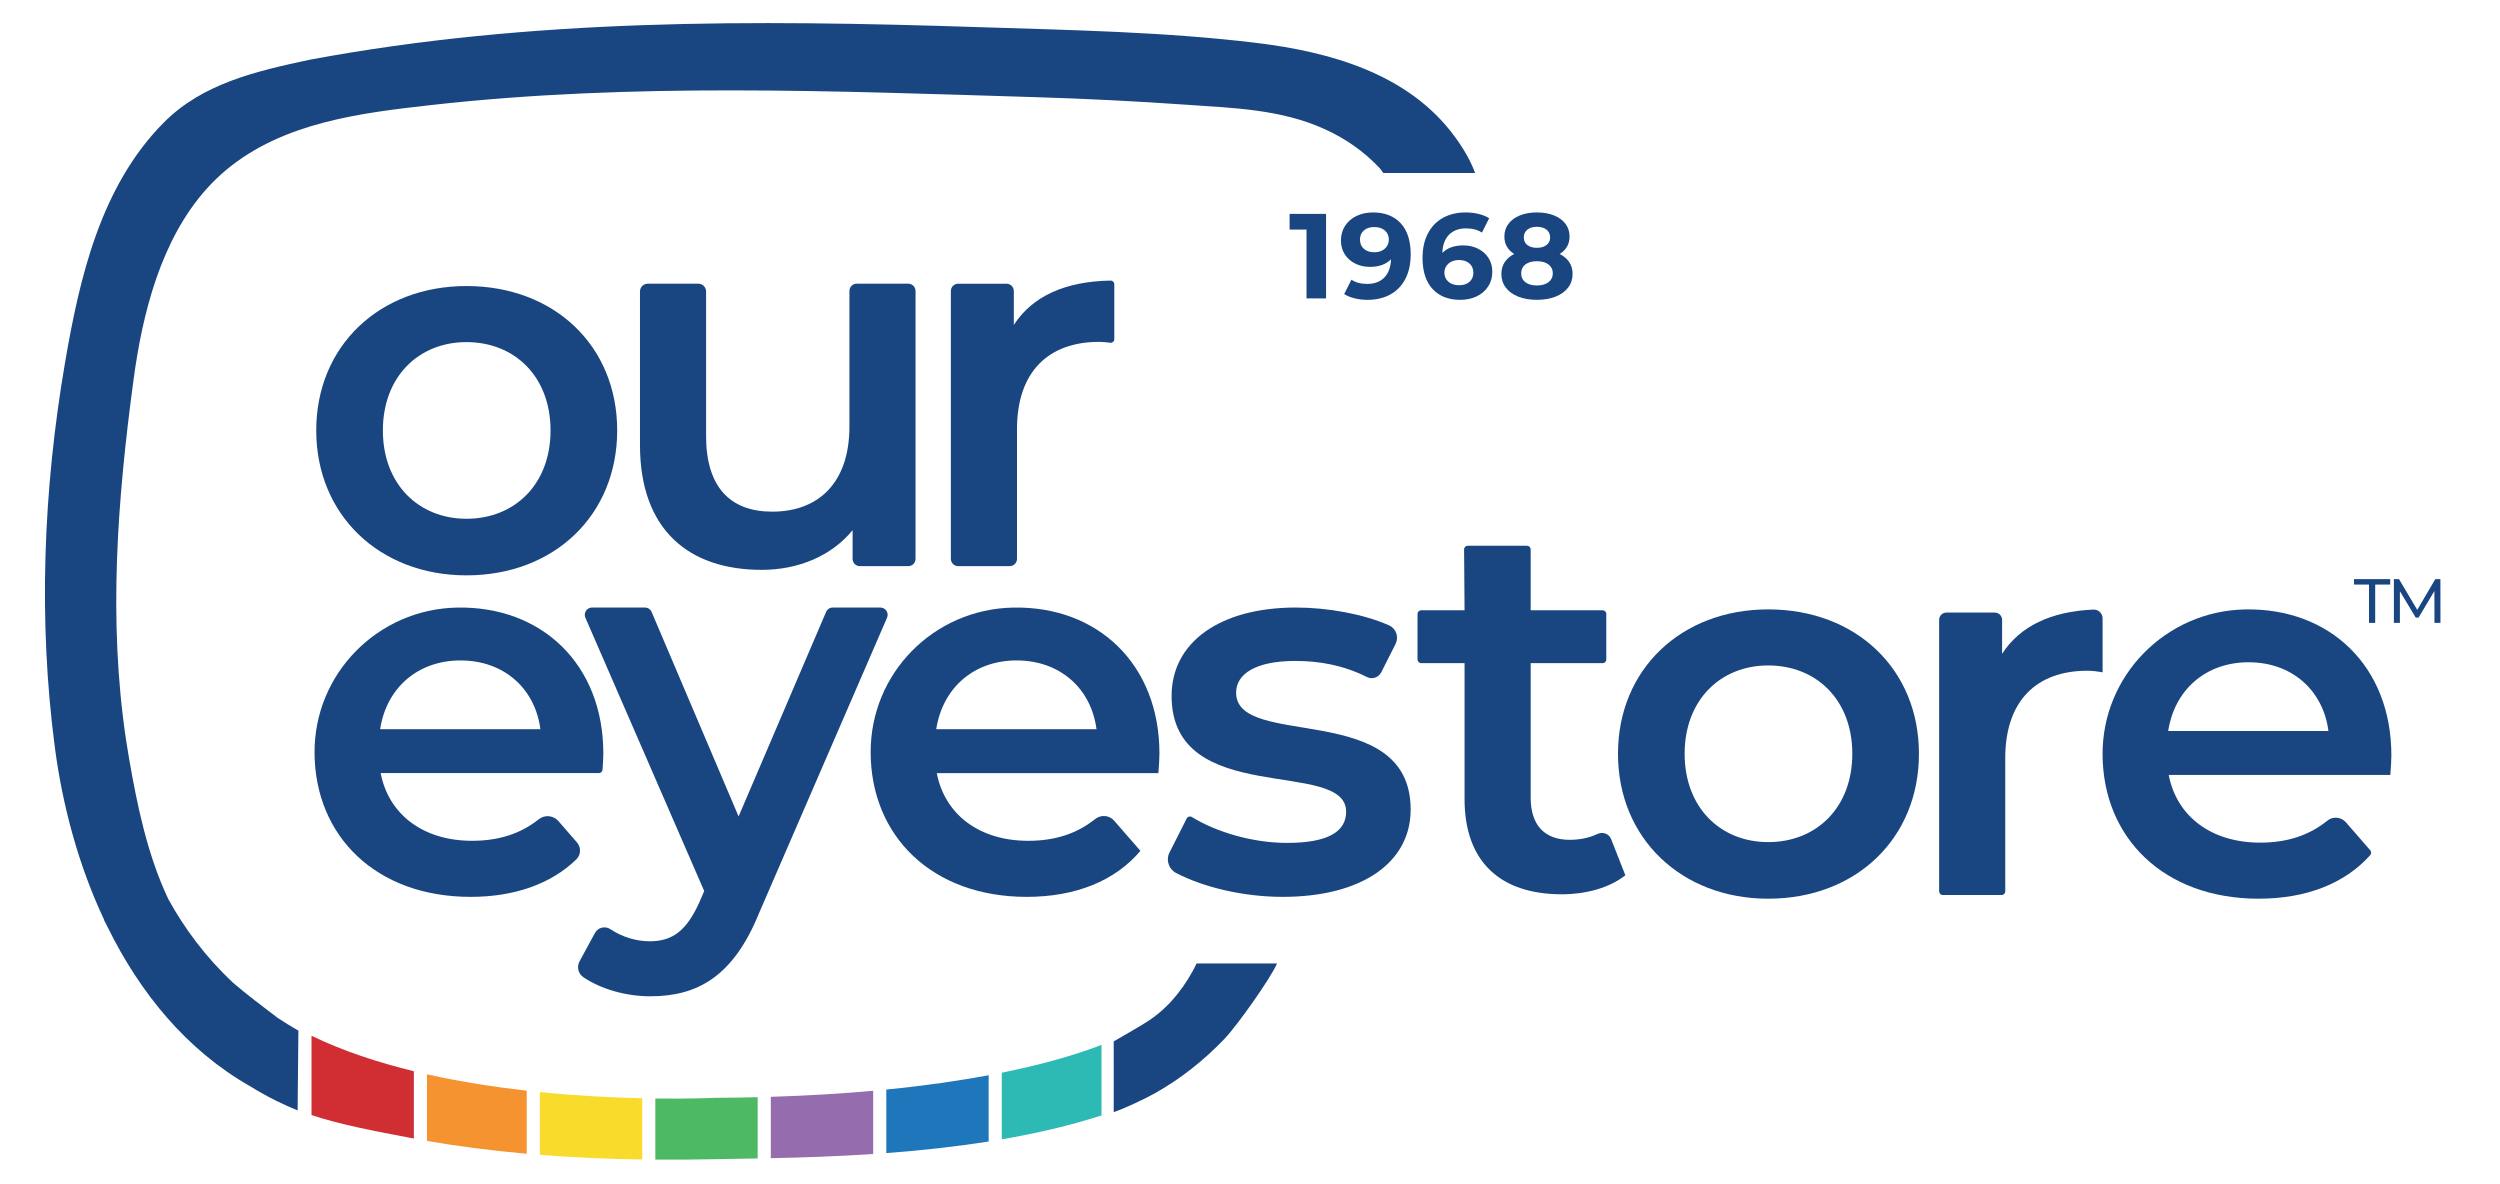 <?xml version="1.0" encoding="utf-8"?>
<!-- Generator: Adobe Illustrator 17.0.0, SVG Export Plug-In . SVG Version: 6.00 Build 0)  -->
<!DOCTYPE svg PUBLIC "-//W3C//DTD SVG 1.1//EN" "http://www.w3.org/Graphics/SVG/1.1/DTD/svg11.dtd">
<svg version="1.1" id="Layer_1" xmlns="http://www.w3.org/2000/svg" xmlns:xlink="http://www.w3.org/1999/xlink" x="0px" y="0px"
	 width="190px" height="90px" viewBox="0 0 190 90" enable-background="new 0 0 190 90" xml:space="preserve">
<g>
	<defs>
		<rect id="SVGID_1_" x="-28.586" y="-47.136" width="246.064" height="184.164"/>
	</defs>
	<clipPath id="SVGID_2_">
		<use xlink:href="#SVGID_1_"  overflow="visible"/>
	</clipPath>
	<path clip-path="url(#SVGID_2_)" fill="#194681" d="M45.515,58.755l-16.585,0c0.603,3.135,3.216,5.145,6.954,5.145
		c2.026,0,3.683-0.539,5.067-1.64c0.452-0.36,1.11-0.291,1.49,0.144l1.406,1.617c0.328,0.376,0.311,0.947-0.048,1.294
		c-1.929,1.868-4.705,2.846-8.035,2.846c-7.178,0-11.835-4.6-11.859-10.967c-0.022-6.013,4.819-10.903,10.832-11.019
		c6.405-0.124,11.116,4.285,11.116,11.092c0,0.333-0.028,0.804-0.06,1.23C45.782,58.644,45.661,58.755,45.515,58.755 M28.89,55.419
		h12.18c-0.402-3.095-2.774-5.226-6.07-5.226C31.744,50.193,29.372,52.283,28.89,55.419"/>
	<path clip-path="url(#SVGID_2_)" fill="#194681" d="M66.907,46.173c0.399,0,0.667,0.408,0.508,0.774l-9.714,22.42
		c-1.97,4.864-4.703,6.351-8.281,6.351c-1.818,0-3.724-0.527-5.093-1.456c-0.39-0.265-0.505-0.79-0.28-1.205l1.169-2.151
		c0.231-0.425,0.775-0.555,1.177-0.287c0.871,0.581,1.929,0.918,2.986,0.918c1.769,0,2.814-0.844,3.779-2.975l0.362-0.844
		l-9.03-20.771c-0.159-0.366,0.109-0.775,0.508-0.775h4.015c0.222,0,0.423,0.133,0.51,0.337l6.61,15.541l6.65-15.542
		c0.087-0.204,0.288-0.336,0.509-0.336H66.907z"/>
	<path clip-path="url(#SVGID_2_)" fill="#194681" d="M88.038,58.756H71.195c0.603,3.135,3.216,5.145,6.954,5.145
		c2.033,0,3.694-0.542,5.081-1.652c0.44-0.352,1.077-0.302,1.446,0.123l1.995,2.293c-1.93,2.291-4.944,3.497-8.643,3.497
		c-7.177,0-11.834-4.599-11.858-10.964C66.147,51.159,70.963,46.294,77,46.176c6.406-0.125,11.117,4.285,11.117,11.092
		C88.118,57.67,88.078,58.273,88.038,58.756 M71.154,55.419l12.18,0c-0.402-3.095-2.774-5.226-6.07-5.226
		C74.009,50.193,71.637,52.283,71.154,55.419"/>
	<path clip-path="url(#SVGID_2_)" fill="#194681" d="M88.879,64.797l1.309-2.591c0.073-0.145,0.254-0.199,0.392-0.114
		c1.888,1.161,4.648,1.969,7.224,1.969c3.176,0,4.502-0.884,4.502-2.372c0-4.1-13.265-0.241-13.265-8.803
		c0-4.06,3.658-6.713,9.447-6.713c2.418,0,5.124,0.49,7.068,1.349c0.551,0.243,0.776,0.888,0.504,1.426l-1.083,2.143
		c-0.201,0.397-0.686,0.566-1.084,0.366c-1.815-0.909-3.631-1.225-5.446-1.225c-3.055,0-4.502,1.005-4.502,2.412
		c0,4.341,13.265,0.482,13.265,8.884c0,4.02-3.698,6.633-9.728,6.633c-3.037,0-6.073-0.753-8.102-1.816
		C88.822,66.053,88.594,65.36,88.879,64.797"/>
	<path clip-path="url(#SVGID_2_)" fill="#194681" d="M123.526,66.519c-1.206,0.965-3.015,1.447-4.824,1.447
		c-4.703,0-7.396-2.492-7.396-7.236V50.4l-3.296,0c-0.154,0-0.279-0.125-0.279-0.279v-3.461c0-0.154,0.125-0.279,0.279-0.279h3.296
		l-0.035-4.623c-0.001-0.155,0.124-0.281,0.279-0.281h4.501c0.154,0,0.279,0.125,0.279,0.279v4.625h5.469
		c0.154,0,0.279,0.125,0.279,0.279v3.461c0,0.154-0.125,0.279-0.279,0.279h-5.469v10.21c0,2.09,1.045,3.216,2.975,3.216
		c0.746,0,1.472-0.144,2.105-0.445c0.399-0.19,0.874-0.019,1.036,0.392L123.526,66.519z"/>
	<path clip-path="url(#SVGID_2_)" fill="#194681" d="M122.967,57.287c0-6.432,4.824-10.974,11.416-10.974
		c6.673,0,11.457,4.543,11.457,10.974c0,6.432-4.784,11.014-11.457,11.014C127.791,68.301,122.967,63.719,122.967,57.287
		 M140.775,57.287c0-4.1-2.733-6.713-6.391-6.713c-3.618,0-6.351,2.613-6.351,6.713S130.766,64,134.384,64
		C138.042,64,140.775,61.387,140.775,57.287"/>
	<path clip-path="url(#SVGID_2_)" fill="#194681" d="M159.797,46.999v4.099c-0.442-0.08-0.804-0.121-1.166-0.121
		c-3.819,0-6.231,2.251-6.231,6.633v10.132c0,0.154-0.125,0.279-0.279,0.279h-4.467c-0.154,0-0.279-0.125-0.279-0.279V47.109
		c0-0.306,0.248-0.554,0.554-0.554l3.676,0c0.306,0,0.554,0.248,0.554,0.554v2.582c1.351-2.102,3.719-3.223,6.94-3.362
		C159.482,46.312,159.797,46.616,159.797,46.999"/>
	<path clip-path="url(#SVGID_2_)" fill="#194681" d="M181.665,58.895l-16.843,0c0.603,3.135,3.216,5.145,6.954,5.145
		c2.049,0,3.72-0.551,5.113-1.678c0.424-0.342,1.046-0.274,1.404,0.137l1.845,2.121c0.092,0.105,0.093,0.264,0,0.368
		c-1.934,2.172-4.885,3.313-8.483,3.313c-7.178,0-11.836-4.6-11.859-10.967c-0.022-6.013,4.819-10.902,10.831-11.018
		c6.406-0.124,11.117,4.285,11.117,11.092C181.745,57.81,181.705,58.413,181.665,58.895 M164.782,55.558h12.18
		c-0.402-3.095-2.774-5.226-6.07-5.226C167.636,50.333,165.264,52.423,164.782,55.558"/>
	<path clip-path="url(#SVGID_2_)" fill="#194681" d="M24.034,32.713c0-6.432,4.824-10.974,11.416-10.974
		c6.673,0,11.456,4.542,11.456,10.974c0,6.432-4.784,11.014-11.456,11.014C28.857,43.728,24.034,39.145,24.034,32.713
		 M41.841,32.713c0-4.1-2.734-6.713-6.391-6.713c-3.618,0-6.351,2.613-6.351,6.713c0,4.1,2.733,6.713,6.351,6.713
		C39.108,39.426,41.841,36.814,41.841,32.713"/>
	<path clip-path="url(#SVGID_2_)" fill="#194681" d="M69.581,22.116l0,20.358c0,0.306-0.248,0.554-0.554,0.554l-3.676,0
		c-0.306,0-0.554-0.248-0.554-0.554v-2.18c-1.608,1.97-4.14,3.015-6.914,3.015c-5.507,0-9.245-3.015-9.245-9.487V22.153
		c0-0.327,0.265-0.592,0.592-0.592h3.841c0.327,0,0.592,0.265,0.592,0.592v10.985c0,3.899,1.849,5.748,5.025,5.748
		c3.497,0,5.869-2.171,5.869-6.472v-10.3c0-0.306,0.248-0.554,0.554-0.554h3.917C69.333,21.562,69.581,21.81,69.581,22.116"/>
	<path clip-path="url(#SVGID_2_)" fill="#194681" d="M84.687,21.603v4.172c0,0.171-0.153,0.3-0.321,0.275
		c-0.304-0.045-0.574-0.067-0.845-0.067c-3.819,0-6.23,2.251-6.23,6.633v9.857c0,0.306-0.248,0.554-0.554,0.554H72.82
		c-0.306,0-0.554-0.248-0.554-0.554V22.116c0-0.306,0.248-0.554,0.554-0.554h3.676c0.306,0,0.554,0.248,0.554,0.554v2.582
		c1.409-2.191,3.922-3.316,7.353-3.374C84.559,21.32,84.687,21.448,84.687,21.603"/>
	<path clip-path="url(#SVGID_2_)" fill="#194681" d="M90.937,73.226c-0.017,0.029-0.034,0.059-0.048,0.093
		c-0.078,0.188-0.179,0.366-0.278,0.544c-0.895,1.598-2.051,2.957-3.635,3.914c-0.547,0.331-1.621,0.971-2.334,1.368v0.71
		c0.007,0.877,0.002,1.755,0.002,2.632c0,0.024-0.001,0.049-0.002,0.073v1.96c0.669-0.21,2.3-0.968,3.099-1.414
		c1.971-1.103,3.726-2.494,5.29-4.123c1.029-1.071,3.575-4.698,4.023-5.758H90.937z"/>
	<path clip-path="url(#SVGID_2_)" fill="#194681" d="M110.56,10.38c-3.511-4.781-9.445-6.437-15.093-7.122
		c-6.962-0.845-14.13-0.969-21.135-1.198C57.234,1.503,40.388,1.397,23.554,4.536c-4.051,0.866-8.146,1.794-11.106,4.777
		c-4.815,4.852-6.408,11.822-7.517,18.315c-1.641,9.61-2.036,19.545-0.755,29.227c0.579,4.38,1.791,8.919,3.743,13.061L7.917,69.95
		c0.091,0.182,0.185,0.359,0.277,0.537c2.446,4.971,5.986,9.323,10.813,12.068c1.386,0.857,2.63,1.443,3.612,1.834l0.059-6.061
		c-0.546-0.31-1.068-0.633-1.571-0.966c-1.188-0.902-2.324-1.754-3.384-2.664c-2.115-1.977-3.715-4.156-4.924-6.351
		c-1.588-3.346-2.368-7.106-2.993-10.714c-0.081-0.464-0.155-0.928-0.225-1.392c-1.367-9.128-0.658-18.26,0.567-27.376
		c0.084-0.627,0.18-1.262,0.289-1.903c0.881-5.164,2.666-10.634,6.75-14.044c4.341-3.624,10.224-4.334,15.652-4.942
		c15.195-1.701,30.553-1.053,45.79-0.594c3.85,0.116,7.698,0.309,11.54,0.578c3.594,0.252,7.159,0.34,10.489,1.845
		c0.006,0.003,0.012,0.005,0.018,0.008c1.551,0.703,2.963,1.67,4.193,2.978c0.047,0.059,0.142,0.189,0.26,0.356l6.975,0
		C111.845,12.413,111.378,11.494,110.56,10.38"/>
	<polygon clip-path="url(#SVGID_2_)" fill="#194681" points="180.045,44.427 178.904,44.427 178.904,44.014 181.655,44.014 
		181.655,44.427 180.515,44.427 180.515,47.34 180.045,47.34 	"/>
	<polygon clip-path="url(#SVGID_2_)" fill="#194681" points="185.019,47.34 185.014,44.917 183.812,46.936 183.594,46.936 
		182.392,44.931 182.392,47.34 181.935,47.34 181.935,44.014 182.325,44.014 183.712,46.352 185.081,44.014 185.471,44.014 
		185.475,47.34 	"/>
	<polygon clip-path="url(#SVGID_2_)" fill="#194681" points="100.781,16.255 100.781,22.678 99.295,22.678 99.295,17.448 
		98.01,17.448 98.01,16.255 	"/>
	<path clip-path="url(#SVGID_2_)" fill="#194681" d="M106.452,16.966c0.508,0.547,0.761,1.335,0.761,2.363
		c0,0.728-0.136,1.352-0.408,1.872c-0.272,0.52-0.656,0.915-1.151,1.184c-0.496,0.269-1.068,0.404-1.716,0.404
		c-0.342,0-0.67-0.038-0.982-0.115c-0.312-0.076-0.578-0.185-0.798-0.326l0.551-1.092c0.312,0.214,0.713,0.321,1.202,0.321
		c0.544,0,0.975-0.161,1.294-0.482c0.318-0.321,0.489-0.784,0.514-1.39c-0.385,0.385-0.917,0.578-1.597,0.578
		c-0.41,0-0.783-0.083-1.119-0.248c-0.337-0.165-0.603-0.399-0.798-0.702c-0.196-0.303-0.294-0.653-0.294-1.05
		c0-0.428,0.107-0.804,0.321-1.129c0.214-0.324,0.506-0.573,0.876-0.748c0.37-0.174,0.781-0.261,1.234-0.261
		C105.241,16.145,105.944,16.419,106.452,16.966 M105.245,18.902c0.205-0.18,0.307-0.411,0.307-0.693
		c0-0.281-0.099-0.511-0.298-0.688c-0.199-0.177-0.472-0.266-0.821-0.266c-0.318,0-0.577,0.086-0.776,0.257
		c-0.199,0.172-0.298,0.404-0.298,0.697c0,0.294,0.099,0.528,0.298,0.702c0.199,0.174,0.463,0.261,0.794,0.261
		C104.775,19.173,105.04,19.083,105.245,18.902"/>
	<path clip-path="url(#SVGID_2_)" fill="#194681" d="M112.324,18.898c0.336,0.165,0.602,0.399,0.798,0.702
		c0.196,0.303,0.294,0.653,0.294,1.051c0,0.428-0.107,0.804-0.321,1.129c-0.214,0.324-0.506,0.573-0.876,0.748
		c-0.37,0.174-0.782,0.261-1.234,0.261c-0.899,0-1.603-0.275-2.11-0.826c-0.508-0.551-0.762-1.336-0.762-2.358
		c0-0.728,0.138-1.352,0.413-1.872c0.275-0.52,0.659-0.915,1.152-1.184c0.492-0.269,1.063-0.404,1.711-0.404
		c0.342,0,0.671,0.038,0.986,0.115c0.315,0.077,0.583,0.185,0.803,0.326l-0.551,1.092c-0.318-0.214-0.719-0.321-1.202-0.321
		c-0.545,0-0.976,0.159-1.294,0.477c-0.318,0.318-0.489,0.78-0.514,1.386c0.379-0.379,0.908-0.569,1.587-0.569
		C111.614,18.65,111.987,18.732,112.324,18.898 M111.677,21.421c0.199-0.171,0.298-0.404,0.298-0.697c0-0.294-0.1-0.528-0.298-0.702
		c-0.199-0.174-0.463-0.261-0.794-0.261c-0.324,0-0.59,0.09-0.798,0.27c-0.208,0.181-0.312,0.412-0.312,0.693
		s0.101,0.511,0.303,0.688c0.202,0.178,0.477,0.266,0.826,0.266C111.22,21.678,111.478,21.592,111.677,21.421"/>
	<path clip-path="url(#SVGID_2_)" fill="#194681" d="M119.265,19.925c0.168,0.257,0.252,0.554,0.252,0.89
		c0,0.398-0.113,0.745-0.34,1.041c-0.226,0.297-0.544,0.526-0.954,0.688c-0.41,0.162-0.884,0.243-1.422,0.243
		c-0.538,0-1.011-0.081-1.417-0.243c-0.407-0.162-0.722-0.392-0.945-0.688c-0.223-0.297-0.335-0.644-0.335-1.041
		c0-0.336,0.084-0.633,0.252-0.89c0.168-0.257,0.408-0.465,0.72-0.624c-0.239-0.147-0.422-0.332-0.551-0.555
		c-0.128-0.223-0.193-0.479-0.193-0.766c0-0.373,0.104-0.698,0.312-0.973c0.208-0.275,0.498-0.488,0.872-0.638
		c0.373-0.15,0.801-0.225,1.284-0.225c0.489,0,0.922,0.075,1.298,0.225c0.376,0.15,0.668,0.362,0.876,0.638
		c0.208,0.275,0.312,0.599,0.312,0.973c0,0.287-0.064,0.543-0.193,0.766c-0.128,0.223-0.315,0.408-0.56,0.555
		C118.854,19.46,119.097,19.668,119.265,19.925 M117.687,21.444c0.217-0.168,0.326-0.393,0.326-0.674
		c0-0.281-0.109-0.505-0.326-0.67c-0.217-0.165-0.513-0.248-0.886-0.248c-0.367,0-0.658,0.083-0.872,0.248
		c-0.214,0.165-0.321,0.389-0.321,0.67c0,0.288,0.107,0.514,0.321,0.679c0.214,0.165,0.505,0.248,0.872,0.248
		C117.174,21.696,117.47,21.612,117.687,21.444 M116.081,17.453c-0.181,0.144-0.271,0.341-0.271,0.592
		c0,0.245,0.089,0.437,0.266,0.578c0.177,0.141,0.419,0.211,0.725,0.211c0.306,0,0.551-0.07,0.734-0.211
		c0.184-0.141,0.275-0.333,0.275-0.578c0-0.251-0.092-0.448-0.275-0.592c-0.184-0.144-0.428-0.216-0.734-0.216
		C116.502,17.237,116.261,17.309,116.081,17.453"/>
	<path clip-path="url(#SVGID_2_)" fill="#F8DB2B" d="M41.029,82.998v4.77c2.378,0.187,4.967,0.311,7.779,0.353l0-4.651
		C46.616,83.42,43.927,83.291,41.029,82.998"/>
	<path clip-path="url(#SVGID_2_)" fill="#F59331" d="M32.451,81.647l0,5.064c2.232,0.389,4.752,0.725,7.58,0.974V82.89
		C37.571,82.613,34.989,82.215,32.451,81.647"/>
	<path clip-path="url(#SVGID_2_)" fill="#D12E34" d="M23.675,78.717l0,6.026c2.025,0.685,4.592,1.187,7.779,1.787l0-5.116
		C28.706,80.745,26.041,79.867,23.675,78.717"/>
	<path clip-path="url(#SVGID_2_)" fill="#4DB964" d="M54.334,83.435c0,0-1.758,0.088-4.529,0.052v4.644
		c1.409,0.011,2.869,0.003,4.388-0.03c0.977-0.021,2.12-0.036,3.391-0.059v-4.655C56.536,83.413,55.453,83.43,54.334,83.435"/>
	<path clip-path="url(#SVGID_2_)" fill="#2DBAB4" d="M76.135,81.525v5.064c2.598-0.448,5.167-1.038,7.58-1.818v-5.361
		C82.124,80.026,79.667,80.812,76.135,81.525"/>
	<path clip-path="url(#SVGID_2_)" fill="#1F77BB" d="M67.359,82.805l0,4.829c2.522-0.188,5.158-0.466,7.779-0.881v-5.035
		C72.939,82.13,70.36,82.508,67.359,82.805"/>
	<path clip-path="url(#SVGID_2_)" fill="#956DAF" d="M58.582,83.359l0,4.664c2.3-0.048,4.955-0.13,7.779-0.319v-4.805
		C64.019,83.11,61.433,83.271,58.582,83.359"/>
</g>
</svg>
